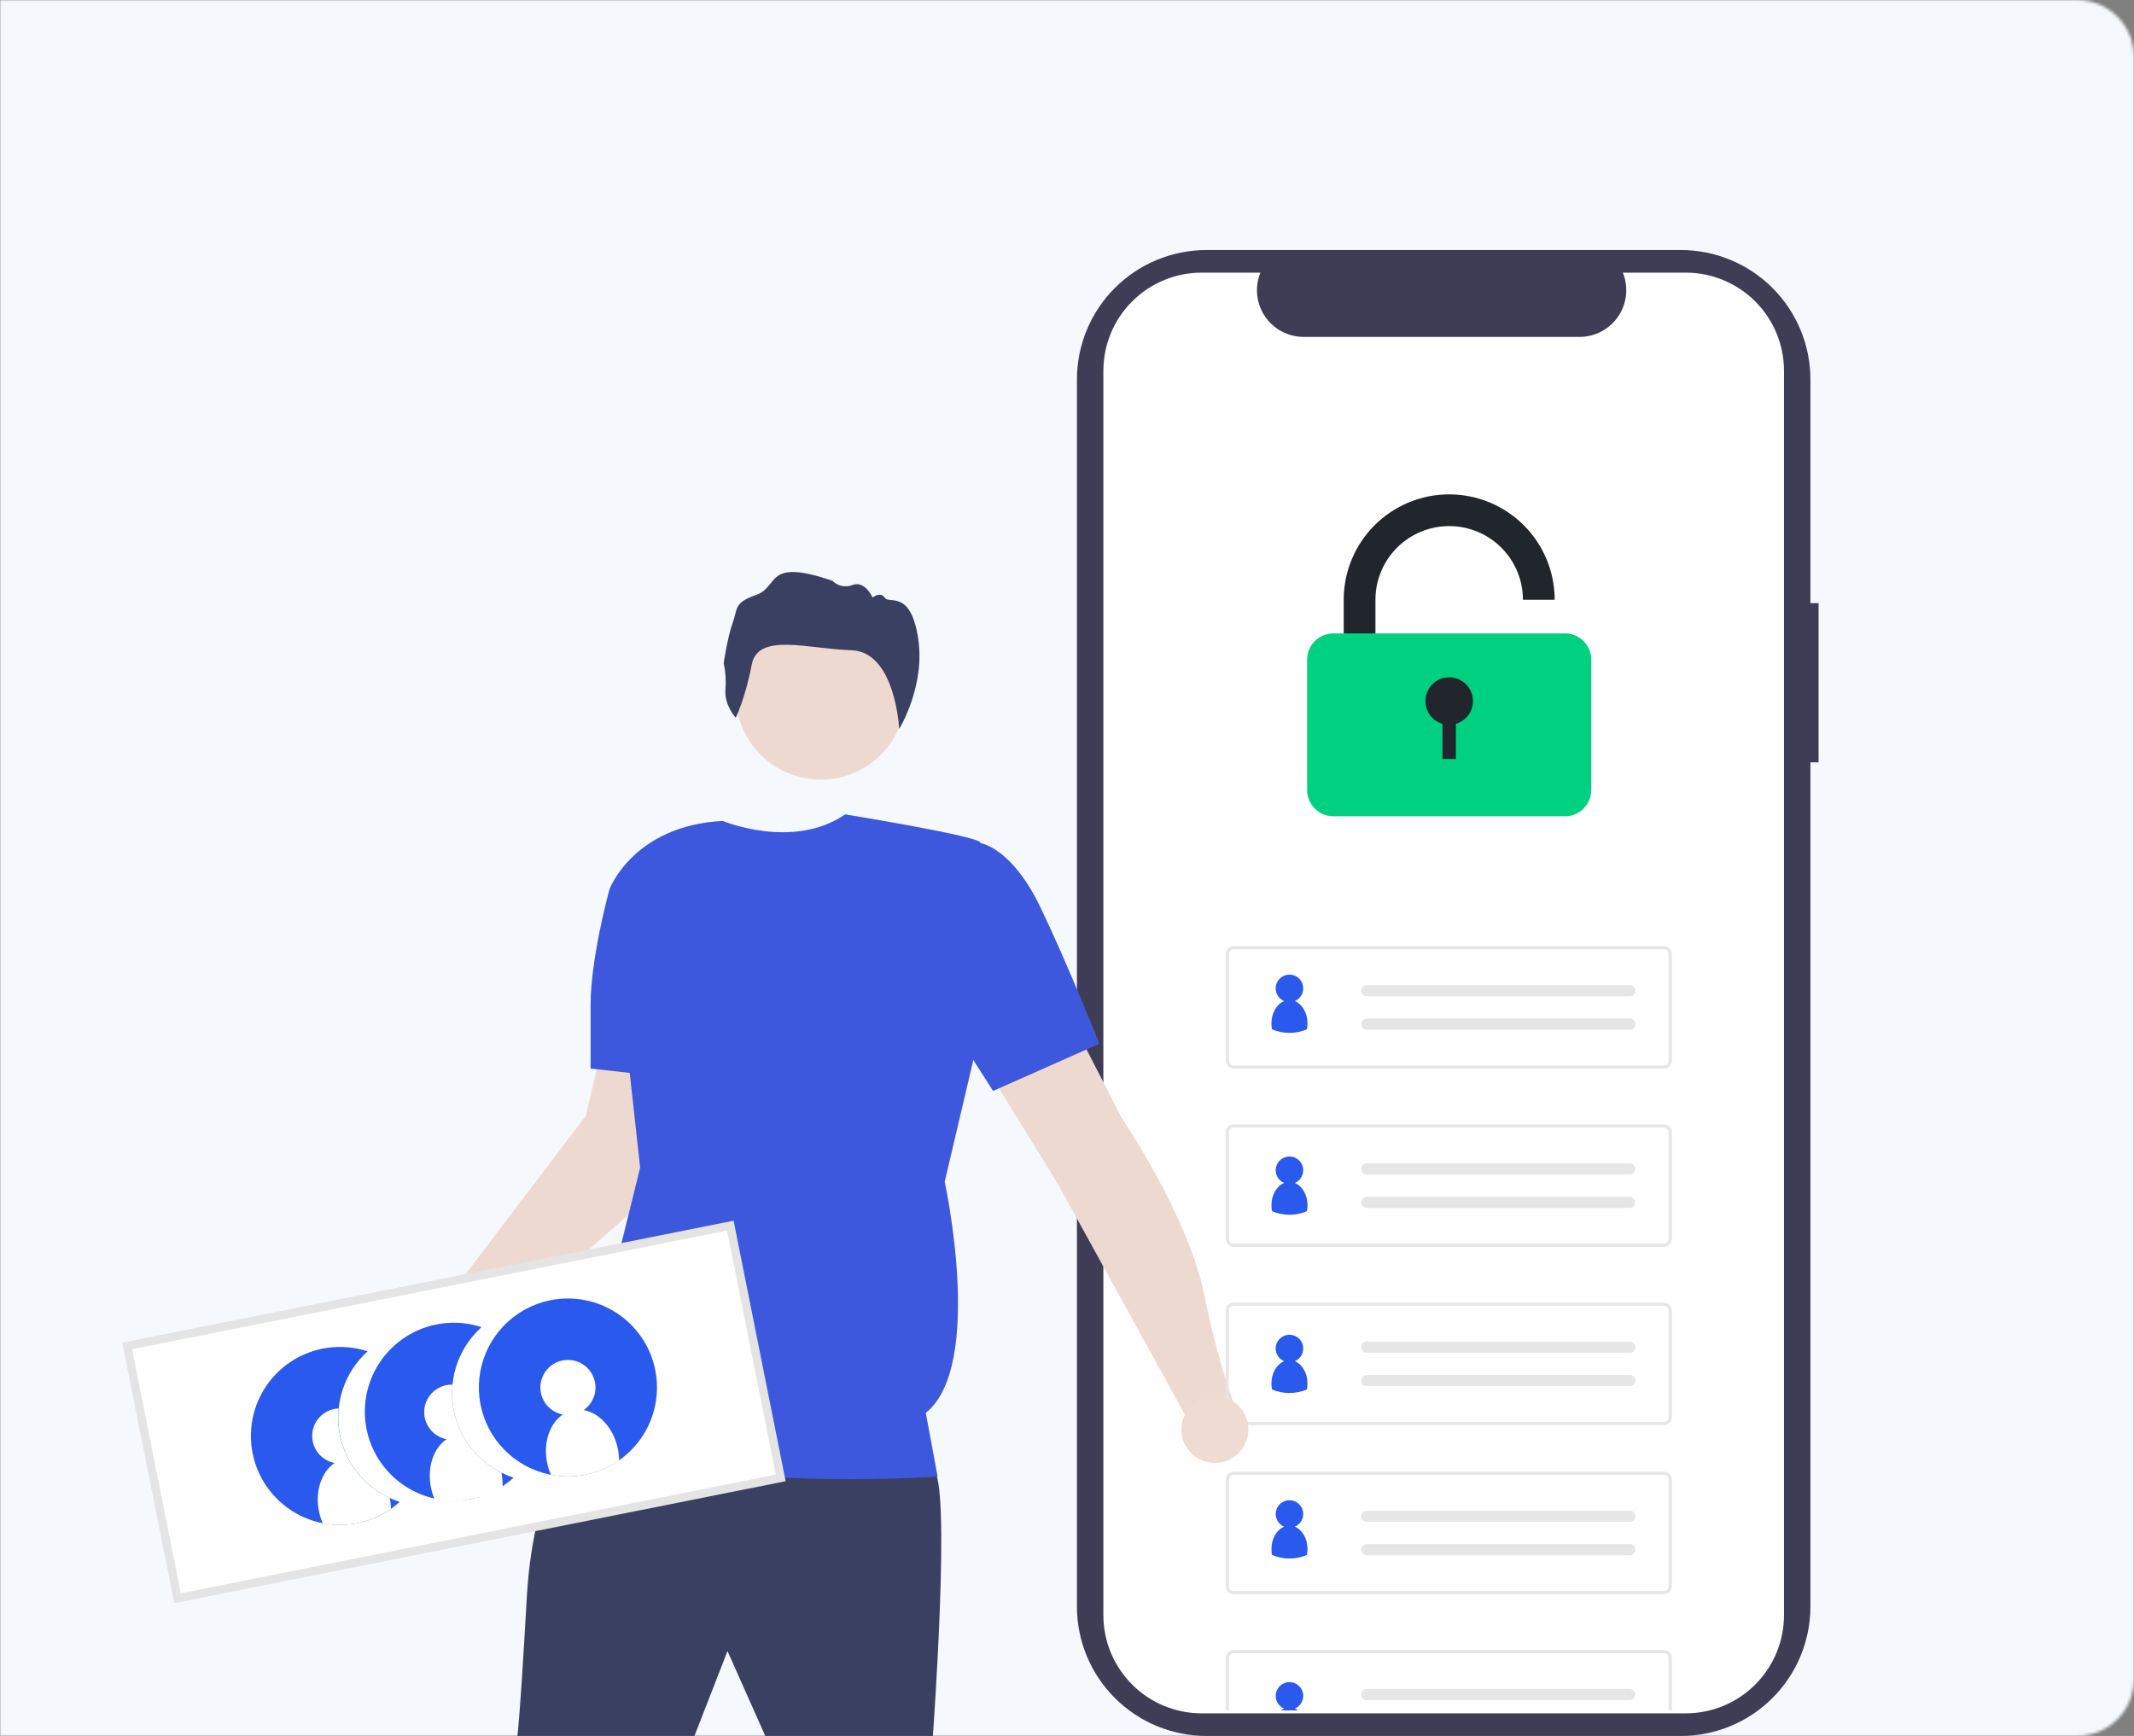 <svg width="751" height="611" viewBox="0 0 751 611" fill="none" xmlns="http://www.w3.org/2000/svg">
<rect x="0" y="0" width="751" height="611" fill="#808080" stroke="none"/>
<mask id="mask0_806_27990" style="mask-type:alpha" maskUnits="userSpaceOnUse" x="0" y="0" width="751" height="611">
<path d="M0 0H731C742.046 0 751 8.954 751 20V591C751 602.046 742.046 611 731 611H0V0Z" fill="#F5F9FD"/>
</mask>
<g mask="url(#mask0_806_27990)">
<path d="M0 0H852C863.046 0 872 8.954 872 20V591C872 602.046 863.046 611 852 611H0V0Z" fill="#F5F9FD"/>
</g>
<path d="M640 212.284H637.128V133.562C637.128 121.478 632.323 109.889 623.771 101.345C615.219 92.8 603.62 88 591.526 88H424.595C418.606 88 412.676 89.178 407.144 91.468C401.611 93.757 396.584 97.114 392.349 101.344C388.115 105.575 384.756 110.598 382.464 116.126C380.172 121.653 378.993 127.578 378.992 133.561V565.438C378.992 577.522 383.797 589.111 392.349 597.655C400.901 606.2 412.5 611 424.594 611H591.524C603.618 611 615.217 606.2 623.769 597.655C632.321 589.111 637.125 577.522 637.125 565.438V268.32H639.998L640 212.284Z" fill="#3F3D56"/>
<path d="M627.828 130.51V568.488C627.826 577.65 624.183 586.436 617.7 592.915C611.217 599.394 602.424 603.036 593.254 603.039H422.898C413.724 603.041 404.926 599.401 398.438 592.922C391.95 586.442 388.304 577.653 388.301 568.488V130.51C388.304 121.345 391.95 112.557 398.438 106.077C404.925 99.598 413.723 95.959 422.896 95.96H443.561C442.547 98.453 442.16 101.157 442.437 103.834C442.713 106.512 443.643 109.08 445.146 111.314C446.648 113.548 448.677 115.379 451.053 116.646C453.43 117.913 456.081 118.578 458.775 118.581H555.898C558.592 118.578 561.243 117.913 563.62 116.646C565.996 115.379 568.025 113.548 569.527 111.314C571.03 109.08 571.96 106.512 572.236 103.834C572.512 101.157 572.126 98.453 571.111 95.96H593.247C602.417 95.962 611.211 99.601 617.695 106.079C624.18 112.557 627.824 121.342 627.828 130.504V130.51Z" fill="white"/>
<path d="M205.346 498.942C205.346 498.942 187.9 518.034 185.407 562.027C182.915 606.02 182.084 611 182.084 611H244.393L256.019 581.121L269.314 610.998H328.3C328.3 610.998 334.946 519.691 328.3 517.201C321.653 514.71 205.346 498.942 205.346 498.942Z" fill="#3A4062"/>
<path d="M288.838 274.408C305.355 274.408 318.745 261.03 318.745 244.526C318.745 228.023 305.355 214.645 288.838 214.645C272.32 214.645 258.93 228.023 258.93 244.526C258.93 261.03 272.32 274.408 288.838 274.408Z" fill="#EED9D0"/>
<path d="M418.025 499.775L372.332 416.767L345.744 373.604L377.316 359.492L394.763 393.525C394.763 393.525 418.025 427.557 423.84 455.781C429.655 484.004 435.471 497.284 435.471 497.284L418.025 499.775Z" fill="#EED9D0"/>
<path d="M166.294 475.7L234.418 415.935L231.098 367.791H211.99L206.172 392.693L151.34 464.909L166.294 475.7Z" fill="#EED9D0"/>
<path d="M254.36 288.937C254.36 288.937 279.033 299.272 297.434 286.634C297.434 286.634 342.422 293.919 344.915 296.408C347.407 298.897 342.422 373.602 342.422 373.602L332.454 415.937C332.454 415.937 346.578 480.682 325.808 497.283L329.962 519.695C329.962 519.695 237.745 526.336 201.191 503.924L207.836 481.511L225.282 410.955L214.482 313.009C214.482 313.009 222.787 290.597 254.36 288.937Z" fill="#3E58DD"/>
<path d="M323.73 300.142L345.331 296.824C345.331 296.824 356.131 298.484 366.1 319.236C376.07 339.988 386.87 367.38 386.87 367.38L349.485 383.981L318.747 335.838L323.73 300.142Z" fill="#3E58DD"/>
<path d="M219.468 308.858L214.483 313.008C214.483 313.008 207.837 337.08 207.837 353.681V376.093L237.745 379.413L219.468 308.858Z" fill="#3E58DD"/>
<path d="M258.938 252.637C258.938 252.637 254.872 248.25 255.284 242.759C255.555 239.635 255.355 236.489 254.691 233.424C254.691 233.424 255.964 224.437 257.843 219.227C259.722 214.017 258.137 212.204 266.214 209.36C274.291 206.516 269.149 196.231 292.96 204.43C293.865 205.343 295.022 205.969 296.283 206.226C297.543 206.484 298.852 206.363 300.044 205.878C304.441 204.269 307.09 210.304 307.09 210.304C307.09 210.304 309.832 208.055 311.371 210.393C312.909 212.73 320.351 207.404 323.081 224.405C325.811 241.406 316.442 256.567 316.442 256.567C316.442 256.567 315.128 229.361 299.664 228.868C284.2 228.374 266.712 222.522 264.543 233.978C262.374 245.435 258.938 252.637 258.938 252.637Z" fill="#3A4062"/>
<path d="M155.396 488.414C162.515 488.414 168.285 482.648 168.285 475.536C168.285 468.423 162.515 462.658 155.396 462.658C148.278 462.658 142.507 468.423 142.507 475.536C142.507 482.648 148.278 488.414 155.396 488.414Z" fill="#EED9D0"/>
<path d="M62.477 562.514L274.753 520.177L257.013 431.386L44.737 473.72L62.477 562.514Z" fill="white"/>
<path d="M276.491 521.337L61.319 564.253L43 472.562L258.172 429.648L276.491 521.337ZM63.637 560.78L273.017 519.021L255.854 433.119L46.475 474.88L63.637 560.78Z" fill="#E4E4E4"/>
<path d="M131.69 534.291L131.603 534.328C130.911 534.613 130.209 534.882 129.489 535.118C129.246 535.2 128.995 535.276 128.752 535.35C128.509 535.423 128.257 535.501 128.005 535.569C127.595 535.687 127.175 535.792 126.753 535.889C126.573 535.935 126.382 535.975 126.2 536.014L126.091 536.037C125.864 536.085 125.638 536.133 125.411 536.174L124.822 536.277C124.712 536.3 124.604 536.315 124.497 536.33C119.816 537.064 115.029 536.728 110.497 535.347C105.964 533.966 101.804 531.577 98.329 528.358C94.854 525.139 92.155 521.175 90.434 516.764C88.713 512.353 88.016 507.609 88.394 502.89C88.773 498.17 90.218 493.598 92.619 489.517C95.021 485.436 98.318 481.952 102.262 479.327C106.206 476.703 110.694 475.005 115.388 474.363C120.083 473.721 124.862 474.151 129.367 475.621C125.29 479.3 122.253 483.986 120.56 489.208C118.867 494.43 118.577 500.005 119.72 505.374C120.863 510.743 123.398 515.717 127.072 519.799C130.745 523.88 135.428 526.926 140.65 528.629C138.01 531.014 134.98 532.93 131.692 534.294L131.69 534.291Z" fill="#2A59EE"/>
<path d="M176.502 518.364C177.872 519.05 179.291 519.632 180.749 520.106C176.669 523.8 171.683 526.348 166.298 527.492L165.904 527.575C161.203 528.518 156.348 528.371 151.713 527.145C147.078 525.919 142.786 523.646 139.168 520.503C135.549 517.359 132.701 513.428 130.842 509.012C128.983 504.596 128.163 499.813 128.444 495.031C128.726 490.248 130.102 485.594 132.466 481.426C134.831 477.258 138.121 473.688 142.083 470.99C146.045 468.292 150.574 466.538 155.321 465.864C160.068 465.189 164.907 465.612 169.465 467.099C165.665 470.511 162.759 474.801 161.001 479.594C159.244 484.387 158.687 489.538 159.382 494.595C160.076 499.652 161.999 504.463 164.983 508.606C167.968 512.75 171.922 516.1 176.502 518.364L176.502 518.364Z" fill="#2A59EE"/>
<path d="M230.526 481.829C231.816 487.887 231.278 494.192 228.982 499.945C226.685 505.698 222.733 510.642 217.624 514.151C212.515 517.66 206.48 519.577 200.281 519.658C194.083 519.74 187.999 517.984 182.799 514.611C177.599 511.238 173.518 506.4 171.07 500.709C168.622 495.019 167.918 488.731 169.047 482.64C170.176 476.55 173.087 470.931 177.413 466.493C181.738 462.056 187.283 459 193.347 457.711C197.373 456.856 201.528 456.801 205.576 457.55C209.623 458.299 213.483 459.837 216.936 462.077C220.388 464.316 223.365 467.213 225.697 470.602C228.029 473.991 229.67 477.806 230.526 481.829Z" fill="#2A59EE"/>
<path d="M217.4 509.775C217.697 511.161 217.851 512.574 217.863 513.991C214.411 516.405 210.509 518.1 206.388 518.976C202.267 519.852 198.012 519.89 193.876 519.088C193.309 517.789 192.875 516.435 192.581 515.049C191.047 507.843 193.425 500.972 198.048 497.864C195.848 497.445 193.861 496.277 192.424 494.56C190.987 492.843 190.189 490.682 190.166 488.444C190.142 486.206 190.895 484.029 192.295 482.283C193.695 480.536 195.658 479.327 197.849 478.861C200.04 478.396 202.324 478.702 204.315 479.728C206.306 480.755 207.88 482.437 208.77 484.491C209.66 486.545 209.811 488.843 209.198 490.996C208.585 493.148 207.245 495.023 205.406 496.301C210.898 497.259 215.866 502.569 217.4 509.775Z" fill="white"/>
<path d="M176.502 518.366L176.522 518.461C176.786 520.202 176.906 521.961 176.88 523.722C173.633 525.997 170.003 526.654 165.905 527.579L165.511 527.662C161.391 528.543 157.135 528.581 152.999 527.775C152.943 527.656 152.894 527.534 152.853 527.409C152.353 526.224 151.969 524.994 151.705 523.735C150.171 516.529 152.548 509.659 157.172 506.55C154.971 506.131 152.984 504.964 151.547 503.247C150.11 501.53 149.312 499.369 149.288 497.131C149.265 494.893 150.017 492.716 151.418 490.97C152.819 489.223 154.781 488.015 156.972 487.55C157.715 487.39 158.474 487.321 159.233 487.344C158.627 493.654 159.953 500 163.037 505.54C166.121 511.08 170.817 515.554 176.503 518.367L176.502 518.366Z" fill="white"/>
<path d="M137.179 527.263C137.428 528.511 137.558 529.78 137.567 531.053C135.086 532.792 132.365 534.161 129.49 535.117C129.247 535.199 128.996 535.275 128.753 535.349C128.51 535.422 128.258 535.5 128.006 535.568C127.596 535.686 127.176 535.791 126.754 535.888C126.668 535.914 126.574 535.934 126.486 535.952L126.092 536.036C125.866 536.084 125.639 536.132 125.412 536.173L124.823 536.276C124.713 536.299 124.605 536.314 124.499 536.329C120.877 536.914 117.18 536.853 113.58 536.149C113.571 536.134 113.565 536.117 113.562 536.1C113.512 535.998 113.469 535.892 113.434 535.784C112.934 534.599 112.55 533.368 112.286 532.109C110.752 524.904 113.129 518.033 117.753 514.925C115.553 514.506 113.565 513.339 112.128 511.622C110.691 509.905 109.893 507.744 109.869 505.506C109.846 503.268 110.598 501.091 111.999 499.344C113.4 497.598 115.362 496.389 117.553 495.924C118.079 495.812 118.614 495.744 119.151 495.722C118.497 502.2 119.883 508.72 123.115 514.374C126.347 520.027 131.264 524.533 137.18 527.262L137.179 527.263Z" fill="white"/>
<path d="M585.547 376.12H434.166C433.422 376.119 432.71 375.824 432.184 375.298C431.659 374.773 431.363 374.061 431.363 373.319V335.801C431.364 335.058 431.659 334.346 432.185 333.821C432.71 333.296 433.423 333.001 434.166 333H585.547C586.29 333.001 587.003 333.296 587.528 333.821C588.054 334.346 588.349 335.058 588.35 335.801V373.32C588.349 374.062 588.054 374.774 587.528 375.299C587.003 375.824 586.29 376.119 585.547 376.12V376.12ZM434.166 334.12C433.72 334.12 433.292 334.298 432.977 334.613C432.661 334.928 432.484 335.355 432.484 335.801V373.32C432.484 373.765 432.661 374.193 432.977 374.508C433.292 374.823 433.72 375 434.166 375H585.547C585.993 375 586.421 374.823 586.736 374.508C587.052 374.193 587.229 373.765 587.229 373.32V335.801C587.229 335.355 587.052 334.928 586.736 334.613C586.421 334.298 585.993 334.12 585.547 334.12H434.166Z" fill="#E6E6E6"/>
<path d="M480.981 346.717C480.461 346.717 479.962 346.924 479.594 347.292C479.226 347.659 479.019 348.158 479.019 348.678C479.019 349.198 479.226 349.697 479.594 350.065C479.962 350.432 480.461 350.639 480.981 350.639H573.492C573.749 350.649 574.006 350.608 574.248 350.518C574.49 350.429 574.712 350.293 574.901 350.118C575.09 349.943 575.243 349.732 575.35 349.498C575.458 349.264 575.518 349.012 575.528 348.754C575.538 348.497 575.497 348.24 575.408 347.999C575.318 347.757 575.182 347.535 575.007 347.346C574.832 347.158 574.621 347.005 574.387 346.897C574.153 346.79 573.9 346.729 573.642 346.719C573.613 346.718 573.585 346.718 573.556 346.718H480.981V346.717Z" fill="#E6E6E6"/>
<path d="M480.981 358.481C480.461 358.481 479.962 358.688 479.594 359.055C479.226 359.423 479.019 359.922 479.019 360.442C479.019 360.962 479.226 361.46 479.594 361.828C479.962 362.196 480.461 362.402 480.981 362.402H573.492C573.749 362.412 574.006 362.371 574.248 362.282C574.49 362.193 574.712 362.057 574.901 361.882C575.09 361.707 575.243 361.496 575.35 361.262C575.458 361.028 575.518 360.775 575.528 360.518C575.538 360.26 575.497 360.004 575.408 359.762C575.318 359.521 575.182 359.299 575.007 359.11C574.832 358.921 574.621 358.769 574.387 358.661C574.153 358.553 573.9 358.493 573.642 358.483C573.613 358.482 573.585 358.482 573.556 358.482H480.981V358.481Z" fill="#E6E6E6"/>
<path d="M585.547 438.861H434.166C433.422 438.86 432.71 438.565 432.184 438.04C431.659 437.515 431.363 436.803 431.363 436.06V398.542C431.364 397.799 431.659 397.088 432.185 396.563C432.71 396.038 433.423 395.742 434.166 395.741H585.547C586.29 395.742 587.003 396.038 587.528 396.563C588.054 397.088 588.349 397.799 588.35 398.542V436.061C588.349 436.803 588.053 437.515 587.528 438.04C587.003 438.565 586.29 438.86 585.547 438.861V438.861ZM434.166 396.861C433.72 396.862 433.292 397.039 432.977 397.354C432.661 397.669 432.484 398.096 432.484 398.542V436.061C432.484 436.507 432.661 436.934 432.977 437.249C433.292 437.564 433.72 437.741 434.166 437.742H585.547C585.993 437.741 586.421 437.564 586.736 437.249C587.052 436.934 587.229 436.507 587.229 436.061V398.542C587.229 398.096 587.052 397.669 586.736 397.354C586.421 397.039 585.993 396.862 585.547 396.861H434.166Z" fill="#E6E6E6"/>
<path d="M480.981 409.456C480.461 409.456 479.962 409.662 479.594 410.03C479.226 410.398 479.019 410.896 479.019 411.416C479.019 411.936 479.226 412.435 479.594 412.803C479.962 413.171 480.461 413.377 480.981 413.377H573.492C574.005 413.374 574.496 413.171 574.861 412.81C575.226 412.45 575.435 411.961 575.443 411.448C575.451 410.935 575.259 410.44 574.906 410.068C574.553 409.695 574.068 409.476 573.556 409.456H480.981V409.456Z" fill="#E6E6E6"/>
<path d="M480.981 421.222C480.461 421.222 479.962 421.429 479.594 421.796C479.226 422.164 479.019 422.663 479.019 423.183C479.019 423.703 479.226 424.202 479.594 424.569C479.962 424.937 480.461 425.144 480.981 425.144H573.492C574.005 425.141 574.496 424.937 574.861 424.577C575.226 424.216 575.435 423.727 575.443 423.215C575.451 422.702 575.259 422.207 574.906 421.834C574.553 421.462 574.068 421.243 573.556 421.223H480.981V421.222Z" fill="#E6E6E6"/>
<path d="M585.547 501.601H434.166C433.422 501.6 432.71 501.305 432.184 500.779C431.659 500.254 431.363 499.542 431.363 498.8V461.282C431.364 460.539 431.659 459.827 432.185 459.302C432.71 458.777 433.423 458.482 434.166 458.481H585.547C586.29 458.482 587.003 458.777 587.528 459.302C588.054 459.827 588.349 460.539 588.35 461.282V498.801C588.349 499.543 588.054 500.255 587.528 500.78C587.003 501.305 586.29 501.6 585.547 501.601V501.601ZM434.166 459.601C433.72 459.601 433.292 459.779 432.977 460.094C432.661 460.409 432.484 460.836 432.484 461.282V498.801C432.484 499.246 432.661 499.674 432.977 499.989C433.292 500.304 433.72 500.481 434.166 500.481H585.547C585.993 500.481 586.421 500.304 586.736 499.989C587.052 499.674 587.229 499.246 587.229 498.801V461.282C587.229 460.836 587.052 460.409 586.736 460.094C586.421 459.779 585.993 459.601 585.547 459.601H434.166Z" fill="#E6E6E6"/>
<path d="M480.981 472.198C480.461 472.198 479.962 472.404 479.594 472.772C479.226 473.14 479.019 473.638 479.019 474.159C479.019 474.679 479.226 475.177 479.594 475.545C479.962 475.913 480.461 476.119 480.981 476.119H573.492C573.749 476.129 574.006 476.088 574.248 475.999C574.49 475.909 574.712 475.773 574.901 475.598C575.09 475.423 575.243 475.213 575.35 474.979C575.458 474.745 575.518 474.492 575.528 474.235C575.538 473.977 575.497 473.721 575.408 473.479C575.318 473.237 575.182 473.016 575.007 472.827C574.832 472.638 574.621 472.485 574.387 472.378C574.153 472.27 573.9 472.21 573.642 472.2C573.613 472.199 573.585 472.198 573.556 472.198H480.981V472.198Z" fill="#E6E6E6"/>
<path d="M480.981 483.962C480.461 483.962 479.962 484.168 479.594 484.536C479.226 484.904 479.019 485.403 479.019 485.923C479.019 486.443 479.226 486.941 479.594 487.309C479.962 487.677 480.461 487.883 480.981 487.883H573.492C573.749 487.893 574.006 487.852 574.248 487.763C574.49 487.674 574.712 487.538 574.901 487.363C575.09 487.188 575.243 486.977 575.35 486.743C575.458 486.509 575.518 486.256 575.528 485.999C575.538 485.741 575.497 485.485 575.408 485.243C575.318 485.002 575.182 484.78 575.007 484.591C574.832 484.402 574.621 484.25 574.387 484.142C574.153 484.034 573.9 483.974 573.642 483.964C573.613 483.963 573.585 483.962 573.556 483.963H480.981V483.962Z" fill="#E6E6E6"/>
<path d="M460.133 360.187C460.134 360.896 460.062 361.603 459.92 362.298C457.981 363.12 455.895 363.543 453.789 363.543C451.682 363.543 449.597 363.12 447.657 362.298C447.515 361.603 447.444 360.896 447.444 360.187C447.444 356.504 449.322 353.39 451.908 352.35C450.875 351.916 450.025 351.138 449.501 350.149C448.977 349.16 448.811 348.02 449.033 346.923C449.254 345.826 449.849 344.839 450.716 344.13C451.583 343.421 452.668 343.034 453.788 343.034C454.908 343.034 455.994 343.421 456.861 344.13C457.728 344.839 458.323 345.826 458.544 346.923C458.765 348.02 458.6 349.16 458.076 350.149C457.552 351.138 456.702 351.916 455.669 352.35C458.256 353.39 460.133 356.504 460.133 360.187Z" fill="#2A59EE"/>
<path d="M460.133 424.2C460.134 424.909 460.062 425.616 459.92 426.31C457.981 427.132 455.895 427.556 453.789 427.556C451.682 427.556 449.597 427.132 447.657 426.31C447.515 425.616 447.444 424.909 447.444 424.2C447.444 420.516 449.322 417.402 451.908 416.362C450.875 415.928 450.025 415.151 449.501 414.161C448.977 413.172 448.811 412.032 449.033 410.935C449.254 409.838 449.849 408.851 450.716 408.143C451.583 407.434 452.668 407.046 453.788 407.046C454.908 407.046 455.994 407.434 456.861 408.143C457.728 408.851 458.323 409.838 458.544 410.935C458.765 412.032 458.6 413.172 458.076 414.161C457.552 415.151 456.702 415.928 455.669 416.362C458.256 417.402 460.133 420.516 460.133 424.2Z" fill="#2A59EE"/>
<path d="M460.133 486.939C460.134 487.648 460.062 488.355 459.92 489.049C457.981 489.871 455.895 490.295 453.789 490.295C451.682 490.295 449.597 489.871 447.657 489.049C447.515 488.355 447.444 487.648 447.444 486.939C447.444 483.255 449.322 480.142 451.908 479.101C450.875 478.667 450.025 477.89 449.501 476.901C448.977 475.911 448.811 474.772 449.033 473.674C449.254 472.577 449.849 471.591 450.716 470.882C451.583 470.173 452.668 469.786 453.788 469.786C454.908 469.786 455.994 470.173 456.861 470.882C457.728 471.591 458.323 472.577 458.544 473.674C458.765 474.772 458.6 475.911 458.076 476.901C457.552 477.89 456.702 478.667 455.669 479.101C458.256 480.142 460.133 483.255 460.133 486.939Z" fill="#2A59EE"/>
<path d="M427.539 514.905C434.047 514.905 439.323 509.634 439.323 503.131C439.323 496.628 434.047 491.357 427.539 491.357C421.031 491.357 415.755 496.628 415.755 503.131C415.755 509.634 421.031 514.905 427.539 514.905Z" fill="#EFDBD2"/>
<g clip-path="url(#clip0_806_27990)">
<g clip-path="url(#clip1_806_27990)">
<path d="M585.547 561.12H434.166C433.422 561.119 432.71 560.824 432.184 560.298C431.659 559.773 431.363 559.061 431.363 558.319V520.801C431.364 520.058 431.659 519.346 432.185 518.821C432.71 518.296 433.423 518.001 434.166 518H585.547C586.29 518.001 587.003 518.296 587.528 518.821C588.054 519.346 588.349 520.058 588.35 520.801V558.32C588.349 559.062 588.054 559.774 587.528 560.299C587.003 560.824 586.29 561.119 585.547 561.12V561.12ZM434.166 519.12C433.72 519.12 433.292 519.298 432.977 519.613C432.661 519.928 432.484 520.355 432.484 520.801V558.32C432.484 558.765 432.661 559.193 432.977 559.508C433.292 559.823 433.72 560 434.166 560H585.547C585.993 560 586.421 559.823 586.736 559.508C587.052 559.193 587.229 558.765 587.229 558.32V520.801C587.229 520.355 587.052 519.928 586.736 519.613C586.421 519.298 585.993 519.12 585.547 519.12H434.166Z" fill="#E6E6E6"/>
<path d="M480.981 531.717C480.461 531.717 479.962 531.924 479.594 532.292C479.226 532.659 479.019 533.158 479.019 533.678C479.019 534.198 479.226 534.697 479.594 535.065C479.962 535.432 480.461 535.639 480.981 535.639H573.492C573.749 535.649 574.006 535.608 574.248 535.518C574.49 535.429 574.712 535.293 574.901 535.118C575.09 534.943 575.243 534.732 575.35 534.498C575.458 534.264 575.518 534.012 575.528 533.754C575.538 533.497 575.497 533.24 575.408 532.999C575.318 532.757 575.182 532.535 575.007 532.346C574.832 532.158 574.621 532.005 574.387 531.897C574.153 531.79 573.9 531.729 573.642 531.719C573.613 531.718 573.585 531.718 573.556 531.718H480.981V531.717Z" fill="#E6E6E6"/>
<path d="M480.981 543.481C480.461 543.481 479.962 543.688 479.594 544.055C479.226 544.423 479.019 544.922 479.019 545.442C479.019 545.962 479.226 546.46 479.594 546.828C479.962 547.196 480.461 547.402 480.981 547.402H573.492C573.749 547.412 574.006 547.371 574.248 547.282C574.49 547.193 574.712 547.057 574.901 546.882C575.09 546.707 575.243 546.496 575.35 546.262C575.458 546.028 575.518 545.775 575.528 545.518C575.538 545.26 575.497 545.004 575.408 544.762C575.318 544.521 575.182 544.299 575.007 544.11C574.832 543.921 574.621 543.769 574.387 543.661C574.153 543.553 573.9 543.493 573.642 543.483C573.613 543.482 573.585 543.482 573.556 543.482H480.981V543.481Z" fill="#E6E6E6"/>
<path d="M585.547 623.861H434.166C433.422 623.86 432.71 623.565 432.184 623.04C431.659 622.515 431.363 621.803 431.363 621.06V583.542C431.364 582.799 431.659 582.088 432.185 581.563C432.71 581.038 433.423 580.742 434.166 580.741H585.547C586.29 580.742 587.003 581.038 587.528 581.563C588.054 582.088 588.349 582.799 588.35 583.542V621.061C588.349 621.803 588.053 622.515 587.528 623.04C587.003 623.565 586.29 623.86 585.547 623.861V623.861ZM434.166 581.861C433.72 581.862 433.292 582.039 432.977 582.354C432.661 582.669 432.484 583.096 432.484 583.542V621.061C432.484 621.507 432.661 621.934 432.977 622.249C433.292 622.564 433.72 622.741 434.166 622.742H585.547C585.993 622.741 586.421 622.564 586.736 622.249C587.052 621.934 587.229 621.507 587.229 621.061V583.542C587.229 583.096 587.052 582.669 586.736 582.354C586.421 582.039 585.993 581.862 585.547 581.861H434.166Z" fill="#E6E6E6"/>
<path d="M480.981 594.456C480.461 594.456 479.962 594.662 479.594 595.03C479.226 595.398 479.019 595.896 479.019 596.416C479.019 596.936 479.226 597.435 479.594 597.803C479.962 598.171 480.461 598.377 480.981 598.377H573.492C574.005 598.374 574.496 598.171 574.861 597.81C575.226 597.45 575.435 596.961 575.443 596.448C575.451 595.935 575.259 595.44 574.906 595.068C574.553 594.695 574.068 594.476 573.556 594.456H480.981V594.456Z" fill="#E6E6E6"/>
<path d="M460.133 545.187C460.134 545.896 460.062 546.603 459.92 547.298C457.981 548.12 455.895 548.543 453.789 548.543C451.682 548.543 449.597 548.12 447.657 547.298C447.515 546.603 447.444 545.896 447.444 545.187C447.444 541.504 449.322 538.39 451.908 537.35C450.875 536.916 450.025 536.138 449.501 535.149C448.977 534.16 448.811 533.02 449.033 531.923C449.254 530.826 449.849 529.839 450.716 529.13C451.583 528.421 452.668 528.034 453.788 528.034C454.908 528.034 455.994 528.421 456.861 529.13C457.728 529.839 458.323 530.826 458.544 531.923C458.765 533.02 458.6 534.16 458.076 535.149C457.552 536.138 456.702 536.916 455.669 537.35C458.256 538.39 460.133 541.504 460.133 545.187Z" fill="#2A59EE"/>
<path d="M460.133 609.2C460.134 609.909 460.062 610.616 459.92 611.31C457.981 612.132 455.895 612.556 453.789 612.556C451.682 612.556 449.597 612.132 447.657 611.31C447.515 610.616 447.444 609.909 447.444 609.2C447.444 605.516 449.322 602.402 451.908 601.362C450.875 600.928 450.025 600.151 449.501 599.161C448.977 598.172 448.811 597.032 449.033 595.935C449.254 594.838 449.849 593.851 450.716 593.143C451.583 592.434 452.668 592.046 453.788 592.046C454.908 592.046 455.994 592.434 456.861 593.143C457.728 593.851 458.323 594.838 458.544 595.935C458.765 597.032 458.6 598.172 458.076 599.161C457.552 600.151 456.702 600.928 455.669 601.362C458.256 602.402 460.133 605.516 460.133 609.2Z" fill="#2A59EE"/>
</g>
</g>
<path d="M547.125 211.094H535.952C535.952 204.217 533.218 197.621 528.351 192.758C523.484 187.895 516.883 185.163 510 185.163C503.117 185.163 496.516 187.895 491.649 192.758C486.782 197.621 484.048 204.217 484.048 211.094V271.854H472.876V211.094C472.876 206.223 473.836 201.399 475.702 196.899C477.567 192.398 480.302 188.309 483.749 184.865C487.197 181.42 491.289 178.688 495.793 176.824C500.297 174.959 505.125 174 510 174C514.875 174 519.703 174.959 524.207 176.824C528.711 178.688 532.804 181.42 536.251 184.865C539.698 188.309 542.433 192.398 544.299 196.899C546.164 201.399 547.125 206.223 547.125 211.094Z" fill="#21262C"/>
<path d="M550.734 222.927H469.266C464.149 222.927 460 227.09 460 232.225V278.008C460 283.142 464.149 287.305 469.266 287.305H550.734C555.851 287.305 560 283.142 560 278.008V232.225C560 227.09 555.851 222.927 550.734 222.927Z" fill="#00D180"/>
<path d="M518.369 246.747C518.369 248.402 517.878 250.02 516.959 251.396C516.039 252.772 514.732 253.845 513.203 254.479C511.673 255.112 509.991 255.278 508.367 254.955C506.744 254.632 505.253 253.835 504.082 252.664C502.912 251.494 502.115 250.003 501.792 248.379C501.469 246.756 501.634 245.073 502.268 243.544C502.901 242.015 503.974 240.708 505.35 239.788C506.727 238.868 508.345 238.377 510 238.377C512.22 238.377 514.348 239.259 515.918 240.829C517.487 242.398 518.369 244.527 518.369 246.747V246.747Z" fill="#21262C"/>
<path d="M512.36 249.965H507.639V267.133H512.36V249.965Z" fill="#21262C"/>
<defs>
<clipPath id="clip0_806_27990">
<rect width="156.988" height="84" fill="white" transform="translate(431.363 518)"/>
</clipPath>
<clipPath id="clip1_806_27990">
<rect width="156.988" height="84" fill="white" transform="translate(431.363 518)"/>
</clipPath>
</defs>
</svg>
